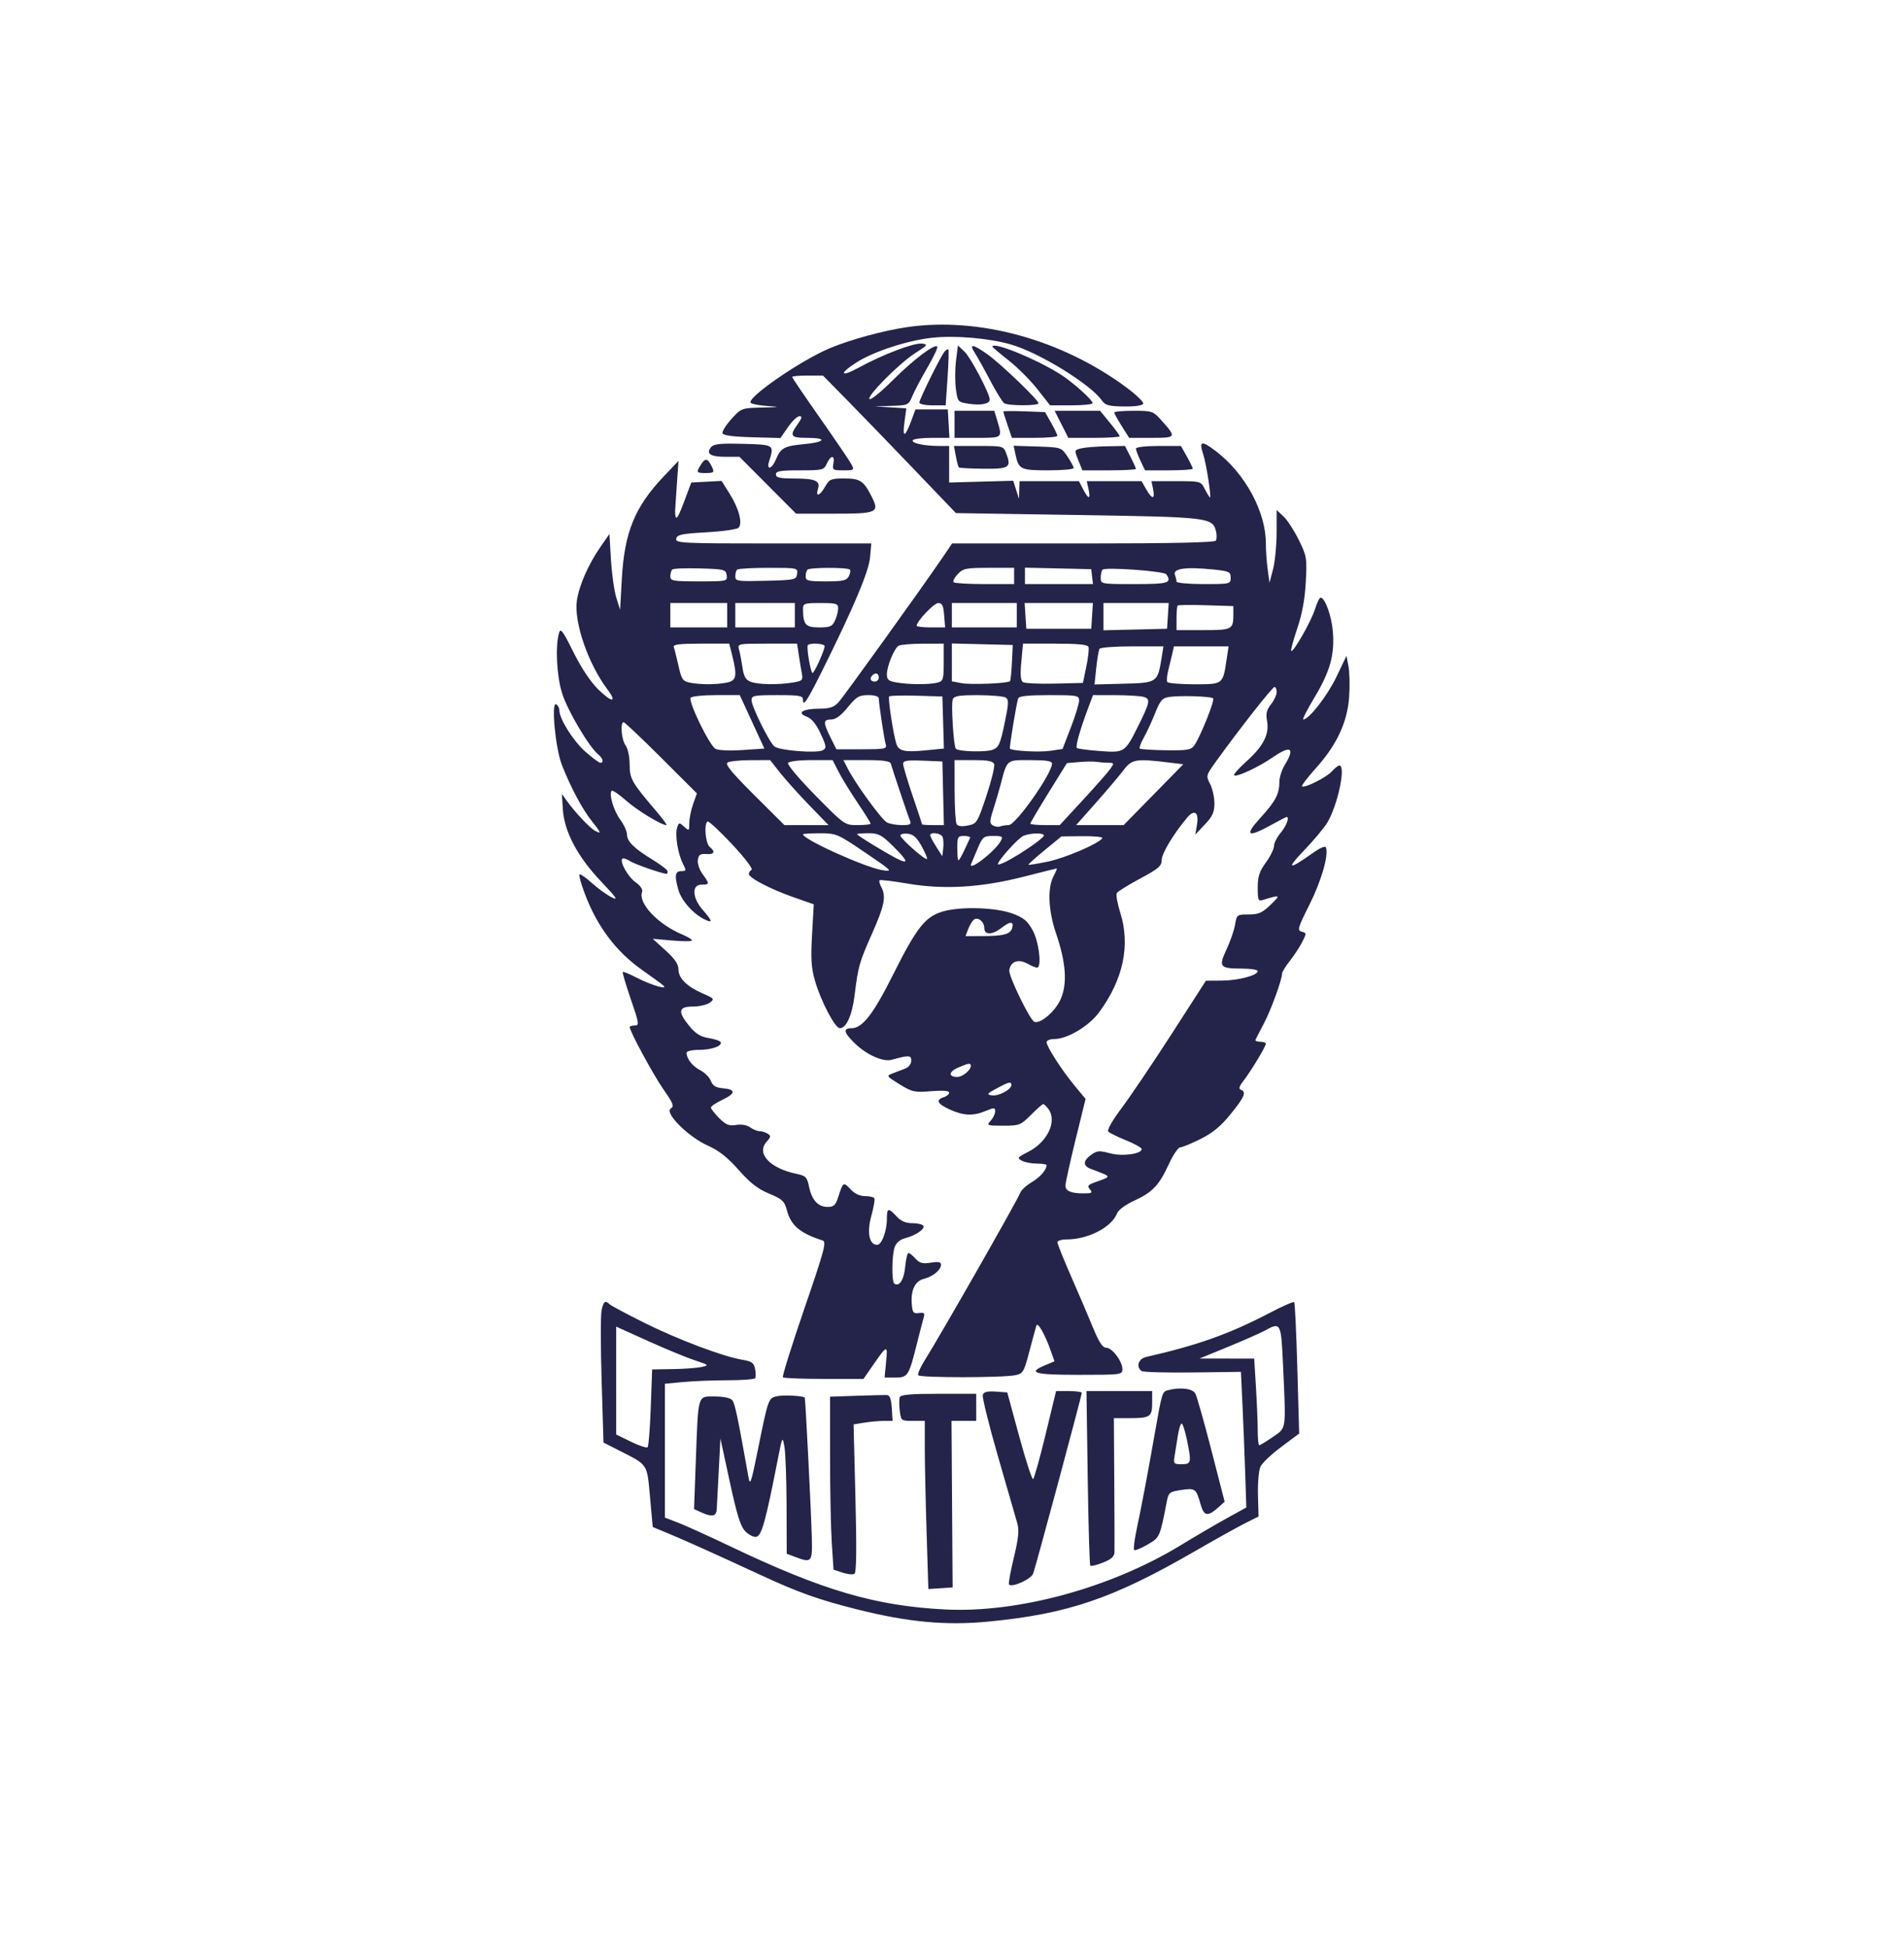 <svg width="440" height="450" viewBox="0 0 440 450" fill="none" xmlns="http://www.w3.org/2000/svg">
<rect width="440" height="450" fill="white"/>
<path fill-rule="evenodd" clip-rule="evenodd" d="M209.656 75.573C204.19 76.369 196.468 78.47 191.793 80.432C184.959 83.302 172.389 91.988 173.49 93.081C173.764 93.352 175.535 93.677 177.428 93.806C180.416 94.008 180.24 94.053 176.093 94.154C171.357 94.269 171.299 94.291 169.018 96.816C167.753 98.216 166.828 99.694 166.963 100.1C167.125 100.59 169.424 100.899 173.783 101.016L180.357 101.192L182.105 98.669C183.067 97.282 184.256 96.147 184.749 96.147C185.435 96.147 185.342 96.572 184.351 97.964C182.388 100.721 182.679 101.152 186.498 101.152C191.284 101.152 190.81 102.141 185.801 102.609C181.21 103.038 180.416 103.473 179.296 106.178C178.397 108.347 177.065 108.726 177.722 106.626C178.945 102.722 178.958 102.732 171.735 102.54C166.468 102.399 164.944 102.555 164.331 103.294C163.078 104.804 164.148 105.531 167.623 105.531H170.882L177.428 112.1L183.973 118.669H192.832C202.729 118.669 203.298 118.407 201.431 114.72C199.588 111.079 198.771 110.536 195.13 110.536C192.038 110.536 191.668 110.693 190.691 112.409C189.463 114.569 188.404 114.92 189.025 112.961C189.623 111.077 188.44 110.557 183.527 110.546C180.194 110.538 179.304 110.339 179.304 109.598C179.304 108.835 180.336 108.659 184.834 108.659C190.125 108.659 190.394 108.592 191.076 107.095C191.997 105.075 192.98 105.075 192.594 107.095C192.314 108.561 192.459 108.659 194.892 108.659C197.388 108.659 197.46 108.605 196.746 107.252C196.337 106.478 193.091 101.696 189.53 96.625C185.97 91.554 183.058 87.26 183.058 87.084C183.058 86.907 184.66 86.763 186.618 86.763H190.179L195.871 92.549C199.001 95.732 205.914 102.881 211.233 108.435L220.903 118.534L249.044 118.975C279.297 119.448 280.213 119.555 281.006 122.712C281.215 123.546 281.202 124.527 280.978 124.89C280.7 125.34 270.889 125.551 250.297 125.551H220.025L218.005 128.523C213.07 135.784 194.917 161.035 193.718 162.307C192.711 163.376 191.683 163.717 189.445 163.724C185.533 163.737 184.012 164.646 186.389 165.55C187.581 166.003 188.584 167.219 189.632 169.482C190.996 172.427 191.048 172.816 190.138 173.325C188.799 174.074 180.099 173.393 178.962 172.449C177.747 171.441 173.674 163.202 173.674 161.754C173.674 160.697 174.234 160.587 179.617 160.587C184.793 160.587 185.56 160.724 185.56 161.65C185.56 163.376 186.504 161.97 189.844 155.269C197.15 140.612 200.754 132.112 201.053 128.836L201.354 125.551H178.711C157.483 125.551 156.08 125.483 156.277 124.457C156.454 123.524 157.485 123.305 163.243 122.978C166.959 122.767 170.299 122.296 170.665 121.93C171.661 120.934 170.772 117.501 168.638 114.103L166.753 111.101L163.252 111.288L159.751 111.475L157.991 116.167C156.524 120.08 156.028 120.549 156.008 118.044C156.007 117.872 156.184 115.197 156.402 112.1L156.798 106.47L153.375 110.07C146.714 117.076 144.301 122.968 143.702 133.685L143.3 140.879L142.421 138.064C141.937 136.516 141.382 132.574 141.187 129.305L140.833 123.362L138.756 126.353C135.958 130.385 133.818 135.262 133.313 138.76C132.6 143.708 135.895 153.302 140.339 159.22C142.71 162.375 141.476 162.421 138.276 159.297C136.479 157.541 134.359 154.363 132.513 150.655C130.005 145.618 129.534 145 129.176 146.275C128.301 149.395 128.646 156.111 129.887 160.129C131.098 164.053 136.09 172.52 138.223 174.27C139.343 175.19 139.613 176.227 138.732 176.227C138.436 176.227 136.875 175.065 135.261 173.645C132.474 171.192 129.26 166.072 129.26 164.085C129.26 163.578 128.938 162.963 128.543 162.719C127.318 161.962 128.343 172.907 129.857 176.748C131.882 181.888 134.565 186.929 136.703 189.608C138.952 192.426 139.068 192.764 137.495 191.923C136.289 191.277 132.856 187.63 130.961 184.98L129.845 183.422L130.07 186.973C130.395 192.121 133.443 197.878 138.879 203.615C142.578 207.517 142.983 208.135 141.265 207.251C140.126 206.666 138.078 205.178 136.713 203.944C135.348 202.711 134.087 201.847 133.911 202.023C133.734 202.2 134.279 204.175 135.121 206.411C138.01 214.088 142.387 219.89 148.535 224.192C150.836 225.802 153 227.389 153.344 227.718C154.426 228.752 150.423 227.565 147.18 225.89C145.511 225.027 144.043 224.423 143.918 224.547C143.794 224.671 144.631 227.505 145.779 230.843C147.704 236.446 147.775 236.913 146.694 236.913C146.051 236.913 145.525 237.08 145.525 237.284C145.525 238.258 150.961 248.29 153.321 251.675C155.602 254.943 155.842 255.576 155.006 256.103C153.475 257.069 159.017 262.617 163.543 264.648C166.157 265.822 168.134 267.379 170.707 270.292C173.353 273.288 175.146 274.682 177.729 275.753C180.818 277.033 181.269 277.458 181.857 279.643C182.8 283.145 184.886 284.901 190.085 286.569C191.045 286.876 190.557 288.7 185.863 302.373C182.945 310.874 180.721 317.993 180.92 318.193C181.12 318.394 185.391 318.558 190.413 318.558H199.542L201.808 315.295C205.021 310.669 205.165 310.637 204.77 314.647L204.417 318.245H206.852C209.777 318.245 210.017 317.879 211.818 310.707C212.548 307.799 213.298 304.904 213.485 304.276C213.756 303.363 213.528 303.173 212.36 303.337C211.087 303.516 210.87 303.251 210.707 301.318C210.435 298.069 211.442 295.955 213.507 295.44C215.588 294.921 217.463 293.374 217.463 292.177C217.463 291.545 216.858 291.425 215.108 291.704C213.215 292.007 212.523 291.825 211.571 290.773C210.92 290.055 210.186 289.466 209.939 289.466C209.692 289.466 209.352 290.904 209.183 292.661C208.896 295.648 207.854 297.294 206.702 296.582C206.014 296.157 206.073 289.889 206.783 288.022C207.129 287.11 208.073 286.321 209.129 286.062C211.53 285.471 213.831 283.912 213.38 283.182C213.176 282.853 212.028 282.584 210.828 282.584C209.303 282.584 208.208 282.112 207.196 281.02C205.29 278.963 204.952 279.044 204.952 281.552C204.952 284.426 203.766 287.589 202.688 287.589C200.863 287.589 200.296 284.717 201.363 280.882C201.91 278.917 202.221 277.089 202.054 276.819C201.887 276.549 200.909 276.328 199.88 276.328C198.68 276.328 197.482 275.756 196.533 274.733C194.92 272.992 194.834 273.045 193.726 276.484C193.093 278.448 192.687 278.83 191.238 278.83C189.046 278.83 187.608 277.251 186.96 274.13C186.506 271.945 186.201 271.63 184.119 271.197C177.895 269.904 174.702 266.482 177.172 263.752C178.153 262.668 178.186 262.405 177.403 261.909C176.9 261.592 176.051 261.328 175.514 261.322C174.978 261.317 174 260.918 173.341 260.436C172.613 259.904 171.349 259.689 170.122 259.888C168.465 260.156 167.76 259.873 166.197 258.31C165.149 257.262 164.291 256.164 164.291 255.87C164.291 255.577 165.463 254.781 166.897 254.102C170.035 252.614 170.102 251.684 167.089 251.42C165.408 251.272 164.715 250.854 164.287 249.729C163.975 248.907 162.871 247.796 161.835 247.26C160.014 246.318 158.661 244.592 158.661 243.211C158.661 242.836 159.913 242.544 161.517 242.544C164.488 242.544 167.059 241.603 166.512 240.718C166.338 240.436 165.084 240.028 163.725 239.81C161.897 239.518 160.754 238.808 159.332 237.083C156.551 233.709 156.751 232.534 160.106 232.534C161.588 232.534 163.347 232.133 164.015 231.643C165.163 230.8 165.076 230.684 162.414 229.521C158.717 227.906 156.785 225.99 156.785 223.941C156.785 222.754 155.936 221.508 153.813 219.58L150.842 216.882L155.377 217.281C157.872 217.501 159.912 217.489 159.912 217.255C159.912 217.021 158.895 216.404 157.652 215.885C152.016 213.53 147.397 208.628 148.385 206.052C148.594 205.507 148.003 204.629 146.898 203.842C145.111 202.569 143.136 199.053 143.823 198.367C144.011 198.179 144.823 198.445 145.627 198.959C146.771 199.691 153.106 201.878 154.083 201.878C154.193 201.878 154.282 201.621 154.282 201.306C154.282 200.991 152.804 199.835 150.998 198.735C146.581 196.047 144.899 194.415 144.899 192.819C144.899 192.086 144.198 190.536 143.343 189.375C141.81 187.298 140.651 183.396 141.357 182.69C141.555 182.492 143.066 183.52 144.716 184.974C147.314 187.266 152.832 190.617 154.007 190.617C154.222 190.617 153.176 189.182 151.682 187.428C145.934 180.684 145.526 179.968 145.505 176.585C145.493 174.793 145.085 172.883 144.566 172.198C143.628 170.956 143.276 166.843 144.109 166.843C144.362 166.843 148.276 170.543 152.807 175.065L161.045 183.287L160.166 185.779C159.683 187.15 159.287 189.125 159.287 190.167C159.287 191.992 159.243 192.022 158.093 190.981C156.954 189.951 156.878 189.962 156.478 191.223C155.95 192.885 156.654 197.268 157.813 199.532C158.632 201.132 158.605 201.252 157.426 201.252C155.996 201.252 155.835 202.32 156.772 205.589C157.464 208.003 160.007 210.933 162.571 212.273C164.787 213.43 164.745 212.883 162.414 210.228C159.957 207.429 159.794 204.38 162.102 204.38C164 204.38 164.021 204.185 162.36 201.938C161.639 200.963 161.149 199.502 161.266 198.679C161.435 197.482 161.819 197.209 163.197 197.303C165.107 197.434 165.401 196.803 163.978 195.622C163.015 194.822 162.652 190.299 163.509 189.781C163.767 189.625 166.306 191.982 169.152 195.017C171.997 198.054 174.038 200.715 173.687 200.932C173.336 201.148 173.049 201.58 173.049 201.889C173.049 202.796 177.987 205.387 183.212 207.22L188.058 208.921L187.66 215.888C187.339 221.508 187.471 223.58 188.343 226.6C189.7 231.299 192.971 237.539 194.077 237.539C195.582 237.539 196.92 234.547 197.494 229.9C198.322 223.204 198.561 222.364 201.574 215.567C204.411 209.169 204.816 207.09 203.65 204.912C203.278 204.217 203.103 203.519 203.26 203.362C203.417 203.204 206.32 203.549 209.712 204.127C218.121 205.561 226.683 205.056 236.542 202.543C240.671 201.491 244.126 200.629 244.221 200.629C244.316 200.627 243.964 201.458 243.439 202.472C242.026 205.207 242.262 210.388 244.04 215.616C246.357 222.429 246.694 227.255 245.105 230.848C243.872 233.637 240.492 236.553 239.046 236.077C238.053 235.75 233.043 225.463 233.238 224.152C233.55 222.053 235.376 221.441 237.577 222.699C238.649 223.313 239.673 223.667 239.854 223.487C240.724 222.616 239.972 217.329 238.63 214.897C237.455 212.765 236.544 212.008 234.038 211.075C230.146 209.626 222.029 209.371 217.904 210.569C213.815 211.757 211.843 214.259 206.347 225.238C201.821 234.276 199.291 237.539 196.808 237.539C194.721 237.539 194.949 238.537 197.628 241.117C200.325 243.712 204.072 245.37 206.036 244.837C210.126 243.726 210.582 243.747 210.582 245.048C210.582 245.793 209.996 246.55 209.174 246.868C208.4 247.167 207.087 247.671 206.257 247.989C204.794 248.548 204.845 248.627 207.881 250.495C210.781 252.28 211.33 252.4 215.178 252.091C217.924 251.871 219.339 251.984 219.339 252.426C219.339 252.794 218.776 253.274 218.088 253.492C216.148 254.109 216.594 255.008 219.496 256.324C222.693 257.776 224.907 257.863 227.804 256.652C229.76 255.835 229.974 255.846 229.974 256.759C229.974 257.317 229.508 258.288 228.938 258.917C227.946 260.014 228.065 260.061 231.827 260.061C235.571 260.061 235.866 259.946 238.253 257.559C239.629 256.182 240.902 255.056 241.082 255.056C241.262 255.056 241.782 255.549 242.239 256.151C244.374 258.964 242.102 263.835 237.59 266.117C235.108 267.372 234.993 267.533 236.146 268.15C236.835 268.519 238.402 268.82 239.628 268.82C240.855 268.82 241.859 268.98 241.859 269.174C241.859 270.258 240.369 271.966 238.42 273.116C237.199 273.836 236.013 274.924 235.786 275.533C235.133 277.284 217.413 308.345 213.597 314.426C212.649 315.939 212.02 317.417 212.202 317.71C212.578 318.319 231.807 318.306 234.665 317.696C236.413 317.323 236.634 316.944 237.886 312.174C238.624 309.358 239.353 306.686 239.505 306.236C239.812 305.326 241.479 308.251 242.824 312.062L243.682 314.497L241.519 315.4C237.328 317.152 238.979 317.619 249.366 317.619C259.11 317.619 259.375 317.585 259.375 316.308C259.375 314.478 257.02 311.363 255.637 311.363C254.79 311.363 253.962 310.083 252.498 306.514C251.404 303.848 249.126 298.517 247.435 294.669C245.744 290.821 244.361 287.372 244.361 287.005C244.361 286.638 245.302 286.338 246.451 286.338C251.463 286.338 256.902 283.531 258.15 280.302C258.449 279.528 260.104 278.302 262.051 277.41C266.325 275.453 267.846 273.858 270.096 268.977C271.087 266.826 272.273 265.066 272.73 265.066C273.188 265.066 275.305 264.196 277.434 263.131C280.272 261.713 282.136 260.17 284.415 257.354C287.614 253.399 288.098 252.236 286.742 251.755C286.19 251.559 286.373 250.947 287.368 249.67C289.079 247.472 292.515 241.785 292.523 241.136C292.526 240.878 291.942 240.667 291.226 240.667C290.509 240.667 290.018 240.456 290.134 240.198C290.251 239.939 291.142 238.213 292.116 236.361C293.758 233.235 296.282 226.279 296.282 224.879C296.282 224.543 297.088 223.242 298.073 221.988C299.058 220.734 300.343 218.772 300.928 217.627C301.949 215.633 301.944 215.533 300.813 215.237C299.738 214.956 299.899 214.397 302.606 208.999C305.332 203.562 307.048 197.656 306.434 195.817C306.277 195.345 305.121 195.828 303.267 197.143C297.717 201.077 297.123 200.87 301.349 196.475C303.62 194.113 306.057 191.195 306.763 189.991C309.185 185.863 311.073 176.853 309.515 176.853C309.225 176.853 308.451 177.457 307.795 178.195C306.55 179.598 301.401 182.181 300.883 181.663C300.719 181.499 302.191 179.576 304.154 177.388C308.966 172.028 311.41 166.738 311.786 160.863C311.947 158.357 311.872 155.229 311.62 153.911L311.161 151.515L308.829 156.389C306.757 160.717 302.478 166.217 301.182 166.217C300.92 166.217 302.086 163.922 303.772 161.117C307.361 155.145 308.444 151.27 308.017 145.94C307.725 142.307 306.195 138.064 305.176 138.064C304.924 138.064 304.346 139.26 303.89 140.723C303.021 143.511 298.842 150.842 298.383 150.384C298.237 150.237 298.867 147.898 299.784 145.185C300.925 141.809 301.548 138.422 301.757 134.445C302.048 128.92 301.969 128.447 300.138 124.726C299.079 122.575 297.497 120.142 296.622 119.32L295.031 117.826L295.019 123.096C295.012 125.995 294.64 129.774 294.191 131.495L293.376 134.623L292.952 131.564C292.719 129.881 292.529 127.166 292.529 125.53C292.529 118.235 287.755 109.405 281.039 104.275C277.611 101.657 277.02 101.813 278.083 105.056C278.759 107.122 279.973 114.916 279.617 114.916C279.511 114.916 278.987 114.071 278.454 113.039C277.484 111.162 277.483 111.162 271.791 111.162H266.099L266.475 113.039C266.954 115.437 266.242 115.435 264.877 113.035L263.812 111.162H257.477H251.143L251.555 113.039C252.082 115.438 251.545 115.438 250.304 113.039L249.334 111.162H242.468H235.604L235.54 113.195L235.476 115.229L234.809 113.145L234.143 111.062L226.74 111.268L219.338 111.475L219.339 107.252L219.339 103.029H216.915C213.551 103.029 210.535 102.359 210.941 101.701C211.128 101.399 213.109 101.152 215.343 101.152H219.405L219.216 97.867L219.027 94.583H215.291H211.556L210.589 97.201C209.15 101.095 208.508 101.252 209.002 97.587L209.439 94.336L205.788 94.109L202.137 93.881L206.038 93.763C209.856 93.647 209.959 93.598 210.843 91.481C211.341 90.291 212.918 87.313 214.348 84.863C215.779 82.414 216.789 80.249 216.593 80.053C215.943 79.403 211.038 83.118 206.338 87.818C203.788 90.369 201.378 92.349 200.983 92.217C199.944 91.871 207.711 84 211.455 81.605C214.411 79.715 214.523 79.554 213.021 79.379C211.194 79.167 203.942 81.924 198.54 84.885C194.204 87.262 193.739 86.412 197.914 83.742C201.849 81.226 209.622 78.676 215.295 78.04C220.605 77.444 228.443 78.102 233.581 79.574C240.125 81.449 251.997 88.748 254.638 92.519C255.428 93.647 256.227 93.863 259.759 93.906C262.338 93.938 264.036 93.688 264.187 93.253C264.321 92.867 262.519 91.14 260.183 89.417C245.26 78.413 226.136 73.173 209.656 75.573ZM220.928 83.337C220.686 85.278 220.674 88.223 220.901 89.879C221.311 92.857 221.347 92.896 223.972 93.29C226.741 93.705 228.723 93.296 228.723 92.309C228.723 90.962 224.301 82.561 222.899 81.243L221.369 79.807L220.928 83.337ZM225.231 81.454C225.798 82.32 227.408 85.205 228.808 87.867C230.209 90.528 231.677 92.913 232.072 93.166C233.031 93.781 239.983 93.775 239.983 93.159C239.983 92.397 231.21 83.991 228.16 81.83C224.829 79.471 223.85 79.346 225.231 81.454ZM229.348 80.101C229.348 80.222 231.027 81.641 233.078 83.253C235.13 84.864 238.127 87.862 239.739 89.914L242.669 93.644H247.582C250.283 93.644 252.493 93.418 252.493 93.141C252.493 92.526 249.199 89.441 246.238 87.284C241.473 83.813 229.348 78.657 229.348 80.101ZM218.249 81.273C217.301 82.449 212.458 92.259 212.458 93.005C212.458 93.357 213.826 93.644 215.497 93.644H218.535L218.971 87.317C219.211 83.838 219.291 80.875 219.149 80.733C219.008 80.592 218.603 80.835 218.249 81.273ZM220.59 98.024V101.152H225.908C231.703 101.152 231.661 101.188 230.5 97.314L229.775 94.896H225.183H220.59V98.024ZM231.85 95.071C231.85 95.196 232.299 96.615 232.847 98.225L233.845 101.152H239.103C241.995 101.152 244.357 100.941 244.351 100.683C244.346 100.424 243.704 99.087 242.926 97.711L241.511 95.209L236.681 95.026C234.024 94.925 231.85 94.946 231.85 95.071ZM245.3 98.024L246.885 101.152H252.817C256.08 101.152 258.749 100.988 258.749 100.788C258.749 100.588 257.73 99.18 256.484 97.66L254.219 94.896H248.967H243.715L245.3 98.024ZM257.498 95.299C257.498 95.521 258.272 96.928 259.218 98.426L260.938 101.149L266.121 101.151C271.923 101.152 271.959 101.08 268.23 96.929C266.494 94.996 266.183 94.896 261.951 94.896C259.502 94.896 257.498 95.077 257.498 95.299ZM220.89 105.375C221.13 106.666 221.441 107.836 221.579 107.976C221.718 108.117 224.289 108.258 227.293 108.289C233.278 108.352 233.775 108.01 232.517 104.7C231.892 103.057 231.785 103.029 226.166 103.029H220.451L220.89 105.375ZM234.682 105.037C235.411 108.443 235.863 108.659 242.248 108.659C245.475 108.659 248.115 108.42 248.115 108.126C248.115 107.833 247.471 106.637 246.685 105.467C245.259 103.349 245.235 103.341 239.748 103.16L234.242 102.979L234.682 105.037ZM249.898 103.572C248.25 103.965 248.246 103.979 249.183 106.313L250.125 108.659H256.314C259.717 108.659 262.502 108.507 262.502 108.322C262.502 108.136 261.934 106.869 261.239 105.506L259.974 103.029L255.765 103.103C253.449 103.143 250.81 103.355 249.898 103.572ZM262.502 103.633C262.502 103.965 262.976 105.232 263.556 106.448L264.61 108.659H270.125C273.157 108.659 275.639 108.487 275.639 108.275C275.639 108.064 275.024 106.798 274.273 105.46L272.906 103.029H267.704C264.775 103.029 262.502 103.293 262.502 103.633ZM161.94 107.399C160.848 109.147 160.929 109.285 163.04 109.285C165.111 109.285 165.212 109.129 164.269 107.367C163.448 105.833 162.912 105.841 161.94 107.399ZM167.932 132.903C168.128 134.286 168.019 134.31 161.52 134.31C155.525 134.31 154.908 134.203 154.908 133.163C154.908 132.532 155.105 131.819 155.346 131.578C155.587 131.337 158.472 131.22 161.758 131.317C167.414 131.485 167.742 131.57 167.932 132.903ZM184.196 132.59C184.004 133.942 183.719 134.004 176.958 134.174C170.443 134.338 169.921 134.265 169.921 133.183C169.921 132.542 170.109 131.828 170.338 131.599C170.567 131.37 173.824 131.182 177.575 131.182C184.291 131.182 184.393 131.204 184.196 132.59ZM196.381 131.577C196.598 131.795 196.494 132.498 196.15 133.141C195.625 134.123 194.775 134.31 190.855 134.31C186.744 134.31 186.185 134.173 186.185 133.163C186.185 132.532 186.373 131.828 186.603 131.599C187.133 131.069 195.853 131.049 196.381 131.577ZM234.353 133.059V134.936H227.576C223.848 134.936 220.609 134.746 220.377 134.513C220.144 134.28 220.568 133.436 221.319 132.636C222.559 131.316 223.223 131.182 228.519 131.182H234.353V133.059ZM252.378 133.215L252.577 134.936H244.715H236.855V133.04V131.143L244.518 131.319L252.181 131.495L252.378 133.215ZM269.53 132.685C270.866 134.682 270.039 134.936 262.189 134.936C254.415 134.936 254.37 134.928 254.37 133.476C254.37 132.673 254.549 131.837 254.767 131.619C255.429 130.957 269.032 131.94 269.53 132.685ZM280.551 131.584C284.06 131.951 284.396 132.115 284.396 133.461C284.396 134.912 284.296 134.936 278.141 134.936C274.7 134.936 271.885 134.677 271.885 134.361C271.885 134.046 271.724 133.366 271.527 132.852C270.942 131.327 273.994 130.899 280.551 131.584ZM168.044 142.131V144.946H161.476H154.908V142.131V139.315H161.476H168.044V142.131ZM183.683 142.131V144.946H176.802H169.921V142.131V139.315H176.802H183.683V142.131ZM193.692 140.537C193.692 141.209 193.365 142.476 192.966 143.352C192.337 144.733 191.845 144.946 189.286 144.946C186.157 144.946 185.59 144.301 185.569 140.723C185.56 139.407 185.824 139.315 189.626 139.315C193.242 139.315 193.692 139.45 193.692 140.537ZM218.187 142.131L218.41 144.946H215.121C213.313 144.946 211.833 144.775 211.833 144.567C211.833 143.528 215.839 139.315 216.827 139.315C217.722 139.315 218.009 139.91 218.187 142.131ZM234.978 142.131V144.946H227.472H219.965V142.131V139.315H227.472H234.978V142.131ZM252.371 142.287L252.181 145.259H244.674H237.168L236.977 142.287L236.786 139.315H244.674H252.562L252.371 142.287ZM269.887 142.287L269.696 145.259L262.346 145.435L254.996 145.611V142.463V139.315H262.537H270.078L269.887 142.287ZM285.022 141.808C285.022 145.449 284.796 145.571 278.074 145.571H271.885V142.861C271.885 141.369 272.002 140.032 272.143 139.889C272.285 139.746 275.241 139.717 278.711 139.826L285.022 140.024V141.808ZM169.221 151.479C170.405 156.183 170.191 157.248 167.966 157.693C165.498 158.187 161.87 158.194 159.451 157.71C157.77 157.374 157.502 156.98 156.791 153.8C156.355 151.855 155.864 149.912 155.7 149.482C155.472 148.887 156.969 148.7 161.96 148.7H168.522L169.221 151.479ZM184.6 151.359C184.82 152.821 185.141 154.753 185.311 155.651C185.592 157.133 185.4 157.321 183.245 157.677C179.786 158.249 175.234 158.17 173.494 157.509C172.324 157.064 171.892 156.32 171.586 154.225C171.367 152.734 171.012 150.881 170.795 150.107C170.403 148.709 170.445 148.7 177.299 148.7H184.199L184.6 151.359ZM190.564 149.273C190.564 150.265 188.045 155.774 187.734 155.462C187.239 154.967 186.33 149.388 186.687 149.032C187.256 148.463 190.564 148.668 190.564 149.273ZM218.088 153.006C218.088 156.943 217.968 157.345 216.681 157.69C214.857 158.179 210.276 158.175 207.298 157.682C205.346 157.36 204.952 157.042 204.952 155.792C204.952 153.932 206.613 149.85 207.635 149.2C208.051 148.935 210.574 148.715 213.24 148.709L218.088 148.7V153.006ZM233.847 153.063C233.74 155.292 233.539 157.229 233.4 157.368C232.884 157.884 224.38 158.23 222.21 157.823L219.965 157.401V153.03V148.658L227.002 148.835L234.04 149.012L233.847 153.063ZM251.549 149.482C251.696 149.912 251.465 151.953 251.035 154.017L250.255 157.771L243.711 157.93C240.112 158.016 236.821 157.863 236.397 157.587C235.846 157.229 235.738 155.894 236.018 152.893L236.41 148.7H243.846C249.235 148.7 251.355 148.915 251.549 149.482ZM268.437 151.984C267.514 157.682 267.418 157.749 259.745 157.95L252.936 158.128L253.336 154.299C253.556 152.193 253.896 150.212 254.091 149.898C254.285 149.583 257.689 149.325 261.656 149.325H268.868L268.437 151.984ZM283.476 152.24C282.587 158.168 282.694 158.084 276.004 158.084C272.748 158.084 269.936 157.846 269.757 157.556C269.577 157.266 269.674 156.07 269.971 154.897C270.269 153.725 270.686 151.992 270.898 151.046L271.284 149.325H277.599H283.913L283.476 152.24ZM203.075 156.52C203.075 157.036 202.653 157.458 202.137 157.458C201.16 157.458 200.896 156.718 201.616 155.999C202.335 155.279 203.075 155.543 203.075 156.52ZM295.031 159.876C295.031 160.518 294.438 161.797 293.715 162.717C292.706 163.999 292.492 164.888 292.799 166.522C293.372 169.582 291.989 172.344 288.153 175.793C286.335 177.427 285.005 178.921 285.196 179.112C285.697 179.613 290.766 177.265 294.028 175.02C298.299 172.081 299.351 172.7 296.905 176.711C296.218 177.838 295.656 179.579 295.656 180.581C295.656 183.426 294.776 185.106 291.274 188.937C287.49 193.079 288.272 193.611 293.723 190.605C295.584 189.579 297.203 188.74 297.32 188.74C298.059 188.74 297.291 190.808 295.969 192.38C295.109 193.402 294.405 194.789 294.405 195.462C294.405 196.135 293.561 197.851 292.529 199.276C291.025 201.353 290.652 202.504 290.652 205.074C290.652 207.992 290.765 208.246 291.903 207.895C295.953 206.645 296.043 206.703 293.633 209.018C291.676 210.897 290.849 211.262 288.551 211.262C285.867 211.262 285.799 211.313 285.418 213.608C285.204 214.899 284.314 217.481 283.441 219.346C281.545 223.395 281.837 223.751 287.055 223.766C289.034 223.771 290.652 224.035 290.652 224.352C290.652 225.335 286.139 226.525 282.32 226.548L278.68 226.57L270.811 238.779C266.483 245.495 261.278 253.211 259.244 255.927C257.021 258.895 255.774 261.09 256.117 261.433C256.429 261.746 258.291 262.655 260.253 263.452C262.215 264.249 263.826 265.15 263.833 265.454C263.86 266.602 259.365 267.2 256.491 266.432C254.04 265.776 253.49 265.821 252.169 266.781C250.265 268.166 250.213 269.317 252.024 270.016C257.138 271.991 257.049 271.671 252.894 273.191C251.407 273.736 251.236 274.002 251.877 274.774C252.533 275.564 252.319 275.702 250.432 275.702C247.504 275.702 246.243 275.167 246.216 273.915C246.204 273.349 247.246 268.608 248.531 263.378L250.868 253.87L248.374 250.866C245.412 247.299 241.859 241.792 241.859 240.768C241.859 240.368 242.649 240.041 243.613 240.041C246.682 240.041 251.643 237.075 254.042 233.806C259.587 226.251 261.257 218.338 258.885 210.851C258.214 208.732 257.855 206.692 258.087 206.317C258.319 205.942 260.744 204.436 263.476 202.97C267.763 200.672 268.449 200.075 268.474 198.624C268.499 197.101 271.205 192.622 274.38 188.849C276.039 186.876 277.101 187.677 276.613 190.532L276.225 192.806L278.434 190.47C280.217 188.583 280.643 187.642 280.643 185.59C280.643 184.191 280.195 182.179 279.646 181.118C278.665 179.22 278.687 179.136 281.054 175.854C286.431 168.397 294.039 158.71 294.519 158.71C294.801 158.71 295.031 159.235 295.031 159.876ZM173.796 166.759L176.638 172.931L171.581 173.278C168.646 173.479 166.028 173.359 165.34 172.991C163.965 172.255 159.035 162.126 159.603 161.206C159.814 160.865 162.454 160.587 165.471 160.587H170.955L173.796 166.759ZM203.088 161.369C203.109 162.726 204.339 170.861 204.695 172.004C205.003 172.993 204.469 173.099 199.162 173.099H193.288L191.926 170.371C190.188 166.89 190.213 166.217 192.086 166.217C193.131 166.217 194.331 165.335 195.915 163.402C197.927 160.946 198.531 160.587 200.648 160.587C202.166 160.587 203.08 160.879 203.088 161.369ZM217.954 166.916L218.131 172.933L213.85 173.355C209.075 173.825 207.669 173.512 207.145 171.859C206.411 169.547 205.149 161.223 205.482 160.89C205.672 160.7 208.516 160.624 211.802 160.722L217.776 160.899L217.954 166.916ZM232.412 161.16C233.155 161.63 233.115 162.535 232.146 167.151C231.146 171.917 230.806 172.665 229.395 173.211C227.837 173.814 221.554 173.645 220.891 172.983C220.37 172.461 219.75 162.675 220.17 161.581C220.479 160.775 221.595 160.588 226.045 160.596C229.065 160.602 231.931 160.855 232.412 161.16ZM249.366 161.858C249.366 162.557 248.507 165.358 247.457 168.081L245.547 173.032L242.705 173.458C240.259 173.825 233.888 173.486 233.39 172.962C233.201 172.763 234.872 162.571 235.292 161.369C235.488 160.807 237.507 160.587 242.465 160.587C248.985 160.587 249.366 160.657 249.366 161.858ZM264.24 160.986C265.925 161.437 265.79 162.18 263.001 167.781C259.974 173.861 259.856 173.937 254.122 173.5C251.405 173.294 249.038 172.98 248.861 172.803C248.5 172.442 249.522 168.787 251.357 163.871L252.584 160.587L257.699 160.595C260.513 160.6 263.456 160.775 264.24 160.986ZM280.35 161.336C280.781 161.767 277.309 170.413 275.977 172.225C275.222 173.252 274.338 173.401 269.396 173.326C266.256 173.279 263.549 173.103 263.382 172.936C263.214 172.768 263.615 171.681 264.273 170.519C264.93 169.357 266.114 166.803 266.902 164.841C268.15 161.739 268.586 161.24 270.267 161C272.868 160.628 279.876 160.862 280.35 161.336ZM180.318 178.573C181.609 180.208 184.648 183.586 187.069 186.081L191.471 190.617H186.37H181.27L174.277 183.657C169.068 178.471 167.501 176.559 168.134 176.159C168.601 175.863 171.005 175.617 173.476 175.611L177.969 175.602L180.318 178.573ZM193.769 178.261C194.513 179.723 196.489 182.948 198.16 185.427C199.832 187.906 201.198 190.088 201.198 190.276C201.198 190.463 199.845 190.617 198.191 190.617C195.193 190.617 195.164 190.597 188.437 183.769C184.726 180.003 181.873 176.625 182.098 176.262C182.329 175.889 184.66 175.602 187.461 175.602H192.415L193.769 178.261ZM205.848 176.384C206.43 178.351 209.852 188.543 210.26 189.522C210.646 190.448 210.363 190.617 208.418 190.617C207.154 190.617 205.596 190.336 204.955 189.993C203.723 189.334 197.704 181.075 195.948 177.635L194.911 175.602H200.264C204.005 175.602 205.686 175.837 205.848 176.384ZM217.952 183.266L218.128 190.617H215.606C214.219 190.617 213.084 190.537 213.084 190.44C213.084 190.342 212.099 187.365 210.894 183.823C209.69 180.281 208.705 176.97 208.705 176.465C208.705 175.725 209.586 175.582 213.24 175.73L217.776 175.914L217.952 183.266ZM229.74 176.519C229.933 177.024 229.129 180.325 227.953 183.854C225.878 190.079 225.75 190.285 223.678 190.709C222.289 190.993 221.38 190.889 221.076 190.412C220.819 190.009 220.606 186.511 220.6 182.64L220.59 175.602H224.989C228.278 175.602 229.476 175.833 229.74 176.519ZM243.11 176.421C243.11 178.722 234.723 190.617 233.1 190.617C232.468 190.617 231.578 190.754 231.12 190.923C230.661 191.092 229.893 190.979 229.412 190.672C228.668 190.199 228.683 189.665 229.516 187.082C230.054 185.413 230.819 182.816 231.217 181.311C232.794 175.346 232.486 175.602 238.09 175.602C241.81 175.602 243.11 175.814 243.11 176.421ZM256.126 176.218C257.487 176.227 257.514 176.305 256.605 177.603C256.075 178.359 253.225 181.597 250.27 184.798L244.899 190.617H241.503C239.634 190.617 238.106 190.458 238.106 190.264C238.106 190.071 240.006 186.849 242.328 183.105L246.551 176.297L249.366 176.05C250.914 175.914 252.744 175.895 253.432 176.007C254.12 176.118 255.332 176.214 256.126 176.218ZM270.009 176.144L273.449 176.563L266.557 183.59L259.665 190.617H254.174H248.683L253.263 185.455C255.781 182.617 258.643 179.238 259.621 177.948C261.57 175.378 262.452 175.224 270.009 176.144ZM199.947 196.971C206.251 201.247 206.411 201.411 203.918 201.029C199.999 200.429 185.56 193.915 185.56 192.747C185.56 192.607 187.319 192.499 189.469 192.505C193.278 192.515 193.55 192.632 199.947 196.971ZM206.338 195.442C209.834 198.885 210.139 199.818 207.298 198.374C204.601 197.004 198.071 193.001 198.071 192.718C198.071 192.594 199.257 192.494 200.708 192.494C203.011 192.494 203.724 192.868 206.338 195.442ZM212.987 195.502C213.802 196.985 214.359 198.309 214.224 198.444C213.848 198.819 208.08 193.735 208.08 193.029C208.08 192.689 208.85 192.5 209.792 192.609C211.068 192.756 211.881 193.491 212.987 195.502ZM217.842 193.379C218.029 193.866 218.085 195.063 217.967 196.038L217.752 197.811L216.359 195.622C215.592 194.417 214.964 193.221 214.963 192.963C214.959 192.109 217.495 192.476 217.842 193.379ZM241.234 193.03C241.234 193.609 235.941 197.27 232.629 198.984C231.513 199.561 230.599 199.862 230.599 199.653C230.599 198.814 235.325 193.573 236.518 193.09C238.225 192.398 241.234 192.36 241.234 193.03ZM224.173 193.588C224.039 193.846 223.446 195.114 222.856 196.404C222.266 197.694 221.655 198.75 221.499 198.75C221.344 198.75 221.216 197.483 221.216 195.935C221.216 193.331 221.337 193.119 222.817 193.119C223.697 193.119 224.308 193.331 224.173 193.588ZM231.28 194.268C229.981 196.695 223.544 201.635 224.448 199.511C224.563 199.242 225.22 197.694 225.908 196.072C227.084 193.299 227.299 193.124 229.526 193.122C231.63 193.119 231.826 193.247 231.28 194.268ZM254.75 193.636C253.999 194.852 246.203 198.209 242.197 199.041C239.802 199.539 237.766 199.87 237.673 199.777C237.58 199.684 239.258 198.172 241.402 196.417L245.3 193.226L250.185 193.172C252.871 193.143 254.926 193.352 254.75 193.636ZM227.472 214.467C227.472 216.027 229.363 215.99 231.396 214.391C233.397 212.816 234.326 212.795 233.923 214.333C233.536 215.817 231.99 216.248 227.018 216.259L223.124 216.267L223.773 214.559C224.13 213.62 224.747 212.651 225.144 212.406C226.112 211.807 227.472 213.01 227.472 214.467ZM224.344 246.253C224.344 247.248 222.434 248.8 221.209 248.8C219.143 248.8 219.219 247.603 221.344 246.675C223.864 245.574 224.344 245.506 224.344 246.253ZM233.727 250.663C233.727 251.705 230.747 253.288 229.228 253.052C227.934 252.852 228.043 252.688 230.287 251.468C233.111 249.931 233.727 249.787 233.727 250.663ZM139.015 302.76C138.788 303.879 138.797 311.2 139.033 319.029L139.462 333.263L143.328 335.227C149.779 338.505 149.51 338.09 150.214 345.856L150.842 352.77L154.595 354.329C158.36 355.893 165.631 359.165 175.551 363.76C184.5 367.905 189.039 369.529 197.953 371.775C209.779 374.754 218.587 375.577 228.431 374.623C246.77 372.845 257.151 369.315 275.952 358.469C280.768 355.69 286.089 352.726 287.776 351.881L290.842 350.346L290.71 345.354C290.638 342.609 290.892 339.679 291.276 338.844C291.659 338.01 293.83 335.945 296.101 334.256L300.228 331.186L299.806 316.153C299.574 307.884 299.247 300.982 299.08 300.814C298.912 300.647 296.314 301.795 293.306 303.365C284.106 308.169 276.751 310.788 264.848 313.497C263.042 313.908 262.45 315.875 263.868 316.751C264.274 317.003 269.593 317.145 275.688 317.068L286.769 316.928L287.131 324.625C287.33 328.858 287.611 335.907 287.755 340.291L288.017 348.26L283.486 350.762C280.994 352.137 276.186 354.952 272.801 357.016C256.696 366.837 235.209 372.684 218.401 371.821C202.197 370.989 190.174 367.453 168.67 357.198C163.681 354.82 158.263 352.363 156.628 351.74L153.657 350.607V335.142V319.677L157.879 319.278C160.202 319.059 164.83 318.877 168.164 318.875C171.498 318.872 174.357 318.658 174.518 318.397C174.679 318.138 174.666 317.172 174.491 316.252C174.224 314.856 173.742 314.507 171.577 314.144C167.064 313.386 156.739 309.498 148.965 305.63C144.837 303.575 141.191 301.632 140.864 301.311C139.857 300.322 139.442 300.648 139.015 302.76ZM160.538 314.255C163.869 315.355 163.919 315.404 162.102 315.805C161.07 316.033 158.083 316.253 155.465 316.294L150.704 316.368L150.388 325.146C150.215 329.975 149.886 334.111 149.658 334.34C149.43 334.568 147.703 333.999 145.82 333.075L142.397 331.397V318.939V306.48L149.747 309.8C153.79 311.626 158.646 313.63 160.538 314.255ZM296.495 315.273C297.2 330.691 297.328 329.782 294.136 331.979C292.612 333.027 291.204 333.885 291.009 333.885C290.812 333.885 290.652 332.381 290.652 330.542C290.652 328.703 290.469 324.198 290.244 320.532L289.836 313.865L283.519 313.86L277.203 313.854L283.771 311.159C287.383 309.676 291.184 308.001 292.216 307.436C295.992 305.368 296.047 305.469 296.495 315.273ZM269.882 321.173C268.583 321.515 268.523 321.714 266.879 331.07C265.174 340.779 263.908 347.473 262.704 353.157C262.172 355.671 261.895 357.887 262.091 358.082C262.286 358.277 263.676 357.716 265.181 356.833C268.062 355.146 267.996 355.293 269.694 346.62C270.042 344.845 270.359 344.611 272.935 344.225C276.201 343.735 276.409 343.885 277.427 347.467C278.243 350.338 279.074 350.469 281.669 348.137L283.008 346.934L279.946 335.045C278.262 328.506 276.593 322.614 276.239 321.952C275.608 320.772 272.738 320.421 269.882 321.173ZM227.114 322.203C226.924 322.699 228.506 329.12 230.631 336.472C232.756 343.824 234.765 350.779 235.094 351.929C235.554 353.533 235.365 355.379 234.278 359.89C233.499 363.12 233.001 365.901 233.17 366.07C233.904 366.804 238.264 364.833 238.753 363.546C239.334 362.019 249.991 322.403 249.991 321.771C249.991 321.552 248.654 321.375 247.02 321.377L244.049 321.38L241.624 331.399C240.29 336.908 238.994 341.544 238.743 341.698C238.493 341.853 237.047 337.413 235.53 331.833L232.773 321.686L230.116 321.493C228.244 321.357 227.358 321.567 227.114 322.203ZM251.363 341.389C251.521 352.396 251.79 361.544 251.961 361.715C252.132 361.885 253.447 361.563 254.885 360.999C256.755 360.264 257.512 359.599 257.548 358.659C257.575 357.937 257.555 350.66 257.502 342.488L257.406 327.629H260.841C265.801 327.629 266.256 327.334 266.256 324.121V321.373H258.666H251.075L251.363 341.389ZM179.661 322.543C177.545 322.998 177.589 322.876 175.096 335.137C173.527 342.854 173.34 343.367 172.934 341.08C170.485 327.311 169.83 324.207 169.222 323.474C168.79 322.954 167.231 322.624 165.203 322.624C161.146 322.624 161.374 321.864 160.804 337.348L160.389 348.632L162.057 349.392C164.511 350.51 165.532 350.326 165.627 348.744C165.674 347.97 165.885 343.958 166.096 339.829L166.481 332.321L168.648 342.331C170.333 350.114 171.137 352.664 172.26 353.792C173.054 354.59 174.169 355.153 174.738 355.044C176.019 354.797 176.9 351.638 179.768 337.014C180.787 331.815 180.821 331.751 181.272 334.198C181.527 335.575 181.751 341.705 181.77 347.821L181.806 358.942L183.483 359.579C187.665 361.17 187.765 361.055 187.592 354.844C187.413 348.449 186.123 322.975 185.972 322.864C185.422 322.456 181.091 322.237 179.661 322.543ZM197.914 322.46L191.815 322.669L191.818 336.567C191.82 344.211 192.003 353.202 192.224 356.547L192.627 362.629L194.711 363.317C195.858 363.695 197.093 363.82 197.456 363.596C197.912 363.314 197.984 357.887 197.686 346.131L197.254 329.075L199.695 328.672C201.038 328.45 203.067 328.265 204.204 328.262L206.272 328.255L206.081 325.289C205.945 323.175 205.62 322.312 204.952 322.286C204.436 322.266 201.269 322.344 197.914 322.46ZM207.928 322.781C207.771 323.211 207.772 324.619 207.929 325.909C208.212 328.22 208.257 328.255 210.963 328.255H213.709V334.41C213.709 337.796 213.895 346.537 214.123 353.835L214.536 367.104L217.338 366.917L220.141 366.731L220.014 347.493L219.887 328.255H222.741H225.595V325.127V321.998H216.904C210.521 321.998 208.138 322.206 207.928 322.781ZM274.263 332.515C275.382 337.933 275.312 338.265 273.067 338.265C271.218 338.265 271.138 338.163 271.462 336.232C271.65 335.113 271.987 333.001 272.212 331.539C272.437 330.077 272.821 328.88 273.067 328.88C273.311 328.88 273.85 330.516 274.263 332.515Z" fill="#24234A"/>
</svg>
